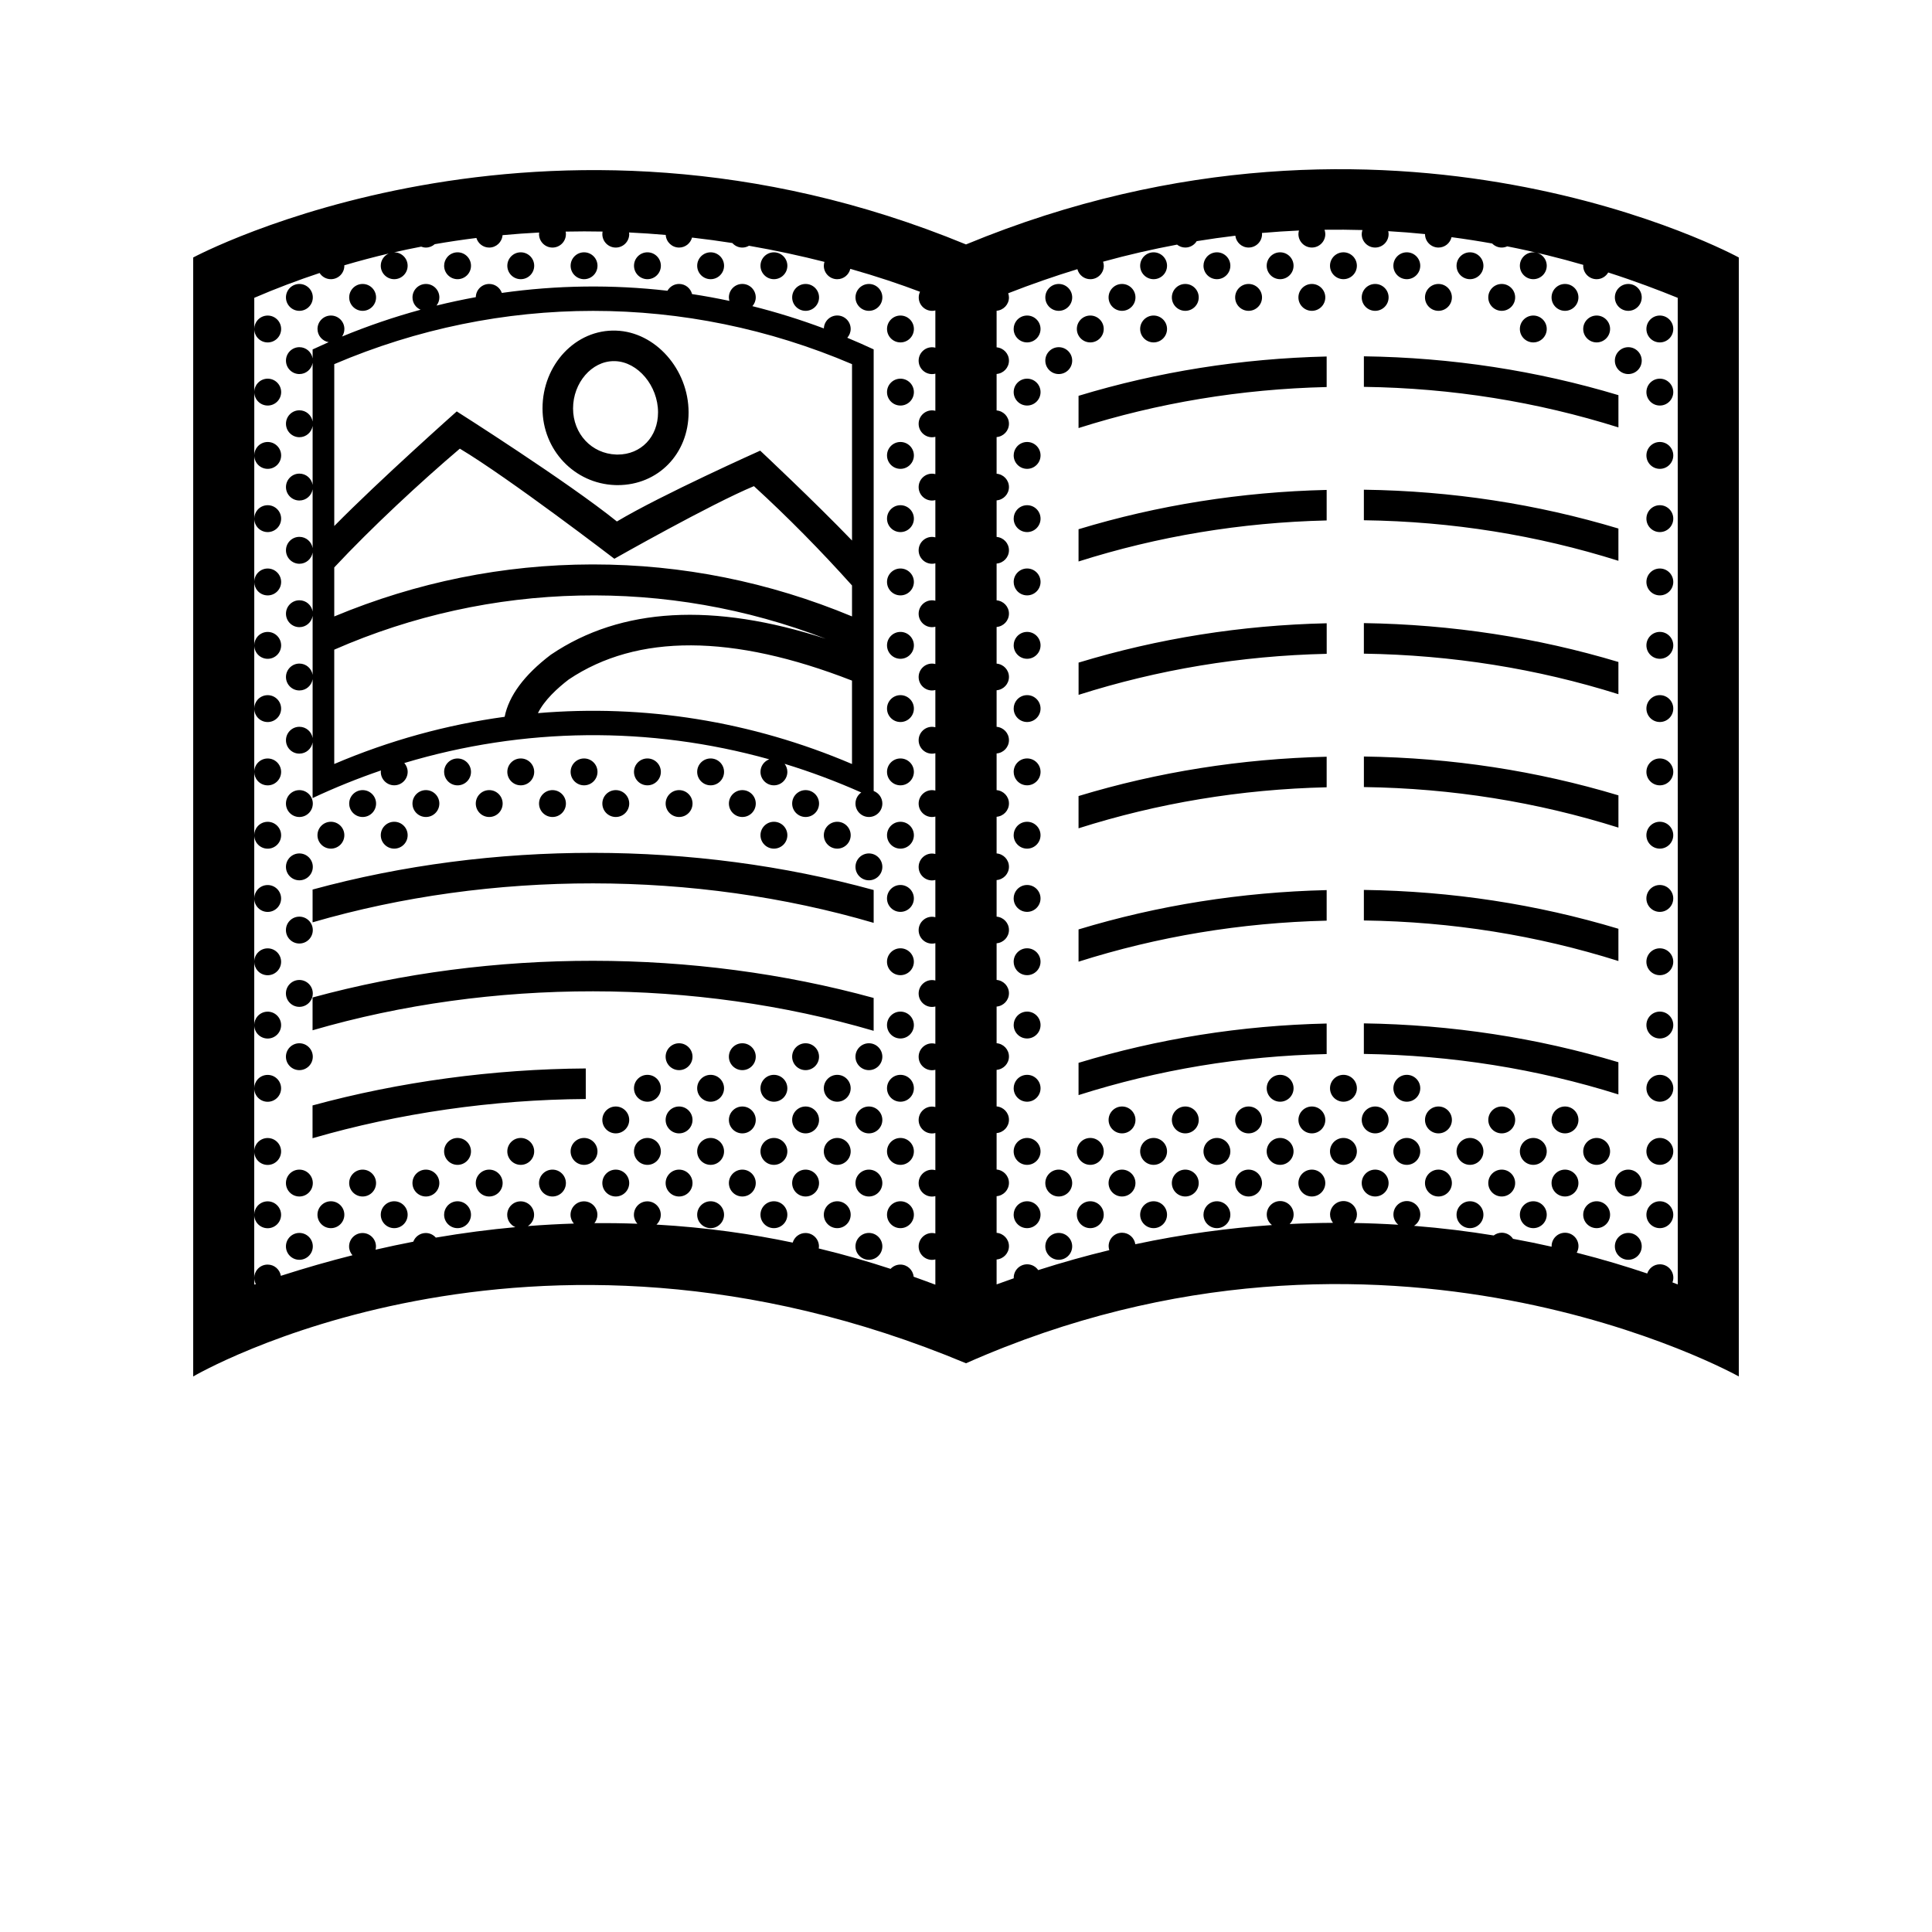 <svg width="50pt" height="50pt" version="1.1" viewBox="0 0 700 700" xmlns="http://www.w3.org/2000/svg"
              xmlns:xlink="http://www.w3.org/1999/xlink">
              <defs>
                <symbol id="t" overflow="visible">
                  <path
                    d="m18.766-1.125c-0.969 0.5-1.98 0.875-3.031 1.125-1.043 0.258-2.137 0.391-3.281 0.391-3.398 0-6.09-0.945-8.078-2.844-1.992-1.906-2.984-4.484-2.984-7.734 0-3.258 0.992-5.836 2.984-7.734 1.988-1.906 4.68-2.859 8.078-2.859 1.145 0 2.238 0.133 3.281 0.391 1.051 0.25 2.062 0.625 3.031 1.125v4.219c-0.98-0.656-1.945-1.141-2.891-1.453-0.949-0.312-1.949-0.469-3-0.469-1.875 0-3.352 0.605-4.422 1.812-1.074 1.199-1.609 2.856-1.609 4.969 0 2.106 0.535 3.762 1.609 4.969 1.07 1.199 2.547 1.797 4.422 1.797 1.051 0 2.051-0.148 3-0.453 0.945-0.312 1.91-0.801 2.891-1.469z" />
                </symbol>
                <symbol id="b" overflow="visible">
                  <path
                    d="m13.734-11.141c-0.438-0.195-0.871-0.344-1.297-0.438-0.418-0.102-0.84-0.156-1.266-0.156-1.262 0-2.231 0.406-2.906 1.219-0.68 0.805-1.016 1.953-1.016 3.453v7.062h-4.891v-15.312h4.891v2.516c0.625-1 1.344-1.727 2.156-2.188 0.82-0.469 1.801-0.703 2.938-0.703 0.164 0 0.344 0.012 0.531 0.031 0.195 0.012 0.477 0.039 0.844 0.078z" />
                </symbol>
                <symbol id="a" overflow="visible">
                  <path
                    d="m17.641-7.703v1.406h-11.453c0.125 1.148 0.539 2.008 1.25 2.578 0.707 0.574 1.703 0.859 2.984 0.859 1.031 0 2.082-0.148 3.156-0.453 1.082-0.312 2.191-0.773 3.328-1.391v3.766c-1.156 0.438-2.312 0.766-3.469 0.984-1.156 0.227-2.312 0.344-3.469 0.344-2.773 0-4.93-0.703-6.469-2.109-1.531-1.406-2.297-3.379-2.297-5.922 0-2.5 0.754-4.461 2.266-5.891 1.508-1.438 3.582-2.156 6.219-2.156 2.406 0 4.332 0.73 5.781 2.188 1.445 1.449 2.172 3.383 2.172 5.797zm-5.031-1.625c0-0.926-0.273-1.672-0.812-2.234-0.543-0.57-1.25-0.859-2.125-0.859-0.949 0-1.719 0.266-2.312 0.797s-0.965 1.297-1.109 2.297z" />
                </symbol>
                <symbol id="d" overflow="visible">
                  <path
                    d="m9.219-6.891c-1.023 0-1.793 0.172-2.312 0.516-0.512 0.344-0.766 0.855-0.766 1.531 0 0.625 0.207 1.117 0.625 1.469 0.414 0.344 0.988 0.516 1.719 0.516 0.926 0 1.703-0.328 2.328-0.984 0.633-0.664 0.953-1.492 0.953-2.484v-0.562zm7.469-1.844v8.734h-4.922v-2.266c-0.656 0.93-1.398 1.605-2.219 2.031-0.824 0.414-1.824 0.625-3 0.625-1.586 0-2.871-0.457-3.859-1.375-0.992-0.926-1.484-2.129-1.484-3.609 0-1.789 0.613-3.102 1.844-3.938 1.238-0.844 3.18-1.266 5.828-1.266h2.891v-0.391c0-0.77-0.309-1.332-0.922-1.688-0.617-0.363-1.57-0.547-2.859-0.547-1.055 0-2.031 0.105-2.938 0.312-0.898 0.211-1.73 0.523-2.5 0.938v-3.734c1.039-0.25 2.086-0.441 3.141-0.578 1.062-0.133 2.125-0.203 3.188-0.203 2.758 0 4.75 0.547 5.969 1.641 1.227 1.086 1.844 2.856 1.844 5.312z" />
                </symbol>
                <symbol id="c" overflow="visible">
                  <path
                    d="m7.703-19.656v4.344h5.047v3.5h-5.047v6.5c0 0.711 0.141 1.188 0.422 1.438s0.836 0.375 1.672 0.375h2.516v3.5h-4.188c-1.938 0-3.312-0.398-4.125-1.203-0.805-0.812-1.203-2.18-1.203-4.109v-6.5h-2.422v-3.5h2.422v-4.344z" />
                </symbol>
                <symbol id="i" overflow="visible">
                  <path
                    d="m12.766-13.078v-8.203h4.922v21.281h-4.922v-2.219c-0.668 0.906-1.406 1.57-2.219 1.984s-1.758 0.625-2.828 0.625c-1.887 0-3.434-0.75-4.641-2.25-1.211-1.5-1.812-3.426-1.812-5.781 0-2.363 0.602-4.297 1.812-5.797 1.207-1.5 2.754-2.25 4.641-2.25 1.062 0 2 0.215 2.812 0.641 0.82 0.43 1.566 1.086 2.234 1.969zm-3.219 9.922c1.039 0 1.836-0.379 2.391-1.141 0.551-0.77 0.828-1.883 0.828-3.344 0-1.457-0.277-2.566-0.828-3.328-0.555-0.77-1.352-1.156-2.391-1.156-1.043 0-1.84 0.387-2.391 1.156-0.555 0.762-0.828 1.871-0.828 3.328 0 1.461 0.273 2.574 0.828 3.344 0.551 0.762 1.348 1.141 2.391 1.141z" />
                </symbol>
                <symbol id="g" overflow="visible">
                  <path
                    d="m10.5-3.156c1.051 0 1.852-0.379 2.406-1.141 0.551-0.77 0.828-1.883 0.828-3.344 0-1.457-0.277-2.566-0.828-3.328-0.555-0.77-1.355-1.156-2.406-1.156-1.055 0-1.859 0.387-2.422 1.156-0.555 0.773-0.828 1.883-0.828 3.328 0 1.449 0.273 2.559 0.828 3.328 0.562 0.773 1.367 1.156 2.422 1.156zm-3.25-9.922c0.676-0.883 1.422-1.539 2.234-1.969 0.82-0.426 1.766-0.641 2.828-0.641 1.895 0 3.445 0.75 4.656 2.25 1.207 1.5 1.812 3.434 1.812 5.797 0 2.356-0.605 4.281-1.812 5.781-1.211 1.5-2.762 2.25-4.656 2.25-1.062 0-2.008-0.211-2.828-0.625-0.812-0.426-1.559-1.086-2.234-1.984v2.219h-4.891v-21.281h4.891z" />
                </symbol>
                <symbol id="h" overflow="visible">
                  <path
                    d="m0.344-15.312h4.891l4.125 10.391 3.5-10.391h4.891l-6.438 16.766c-0.648 1.695-1.402 2.883-2.266 3.562-0.867 0.688-2 1.031-3.406 1.031h-2.844v-3.219h1.531c0.832 0 1.438-0.137 1.812-0.406 0.383-0.262 0.68-0.73 0.891-1.406l0.141-0.422z" />
                </symbol>
                <symbol id="f" overflow="visible">
                  <path
                    d="m12.422-21.281v3.219h-2.703c-0.688 0-1.172 0.125-1.453 0.375-0.273 0.25-0.406 0.688-0.406 1.312v1.062h4.188v3.5h-4.188v11.812h-4.891v-11.812h-2.438v-3.5h2.438v-1.062c0-1.664 0.461-2.898 1.391-3.703 0.926-0.801 2.367-1.203 4.328-1.203z" />
                </symbol>
                <symbol id="s" overflow="visible">
                  <path d="m2.359-15.312h4.891v15.312h-4.891zm0-5.969h4.891v4h-4.891z" />
                </symbol>
                <symbol id="r" overflow="visible">
                  <path
                    d="m14.312-14.828v3.719c-1.043-0.438-2.055-0.766-3.031-0.984-0.98-0.219-1.902-0.328-2.766-0.328-0.93 0-1.621 0.117-2.078 0.344-0.449 0.23-0.672 0.59-0.672 1.078 0 0.387 0.172 0.684 0.516 0.891 0.344 0.211 0.957 0.367 1.844 0.469l0.859 0.125c2.508 0.324 4.195 0.852 5.062 1.578 0.863 0.73 1.297 1.871 1.297 3.422 0 1.637-0.605 2.867-1.812 3.688-1.199 0.812-2.992 1.219-5.375 1.219-1.023 0-2.074-0.078-3.156-0.234-1.074-0.156-2.18-0.395-3.312-0.719v-3.719c0.969 0.48 1.961 0.84 2.984 1.078 1.031 0.23 2.078 0.344 3.141 0.344 0.957 0 1.676-0.129 2.156-0.391 0.477-0.27 0.719-0.664 0.719-1.188 0-0.438-0.168-0.758-0.5-0.969-0.336-0.219-0.996-0.383-1.984-0.5l-0.859-0.109c-2.18-0.27-3.703-0.773-4.578-1.516-0.875-0.738-1.312-1.859-1.312-3.359 0-1.625 0.551-2.828 1.656-3.609 1.113-0.789 2.82-1.188 5.125-1.188 0.895 0 1.836 0.074 2.828 0.219 1 0.137 2.082 0.352 3.25 0.641z" />
                </symbol>
                <symbol id="e" overflow="visible">
                  <path
                    d="m9.641-12.188c-1.086 0-1.914 0.391-2.484 1.172-0.574 0.781-0.859 1.906-0.859 3.375s0.285 2.594 0.859 3.375c0.57 0.773 1.398 1.156 2.484 1.156 1.062 0 1.875-0.383 2.438-1.156 0.57-0.781 0.859-1.906 0.859-3.375s-0.289-2.594-0.859-3.375c-0.562-0.781-1.375-1.172-2.438-1.172zm0-3.5c2.633 0 4.691 0.715 6.172 2.141 1.477 1.418 2.219 3.387 2.219 5.906 0 2.512-0.742 4.481-2.219 5.906-1.48 1.418-3.539 2.125-6.172 2.125-2.648 0-4.715-0.707-6.203-2.125-1.492-1.426-2.234-3.394-2.234-5.906 0-2.519 0.742-4.488 2.234-5.906 1.488-1.426 3.555-2.141 6.203-2.141z" />
                </symbol>
                <symbol id="q" overflow="visible">
                  <path
                    d="m16.547-12.766c0.613-0.945 1.348-1.672 2.203-2.172 0.852-0.5 1.789-0.75 2.812-0.75 1.758 0 3.098 0.547 4.016 1.641 0.926 1.086 1.391 2.656 1.391 4.719v9.328h-4.922v-7.984-0.359c0.008-0.133 0.016-0.32 0.016-0.562 0-1.082-0.164-1.863-0.484-2.344-0.312-0.488-0.824-0.734-1.531-0.734-0.93 0-1.648 0.387-2.156 1.156-0.512 0.762-0.773 1.867-0.781 3.312v7.516h-4.922v-7.984c0-1.695-0.148-2.785-0.438-3.266-0.293-0.488-0.812-0.734-1.562-0.734-0.938 0-1.664 0.387-2.172 1.156-0.512 0.762-0.766 1.859-0.766 3.297v7.531h-4.922v-15.312h4.922v2.234c0.602-0.863 1.289-1.516 2.062-1.953 0.781-0.438 1.641-0.656 2.578-0.656 1.062 0 2 0.258 2.812 0.766 0.812 0.512 1.426 1.23 1.844 2.156z" />
                </symbol>
                <symbol id="p" overflow="visible">
                  <path
                    d="m17.75-9.328v9.328h-4.922v-7.109c0-1.344-0.031-2.266-0.094-2.766s-0.168-0.867-0.312-1.109c-0.188-0.312-0.449-0.555-0.781-0.734-0.324-0.176-0.695-0.266-1.109-0.266-1.023 0-1.824 0.398-2.406 1.188-0.586 0.781-0.875 1.871-0.875 3.266v7.531h-4.891v-21.281h4.891v8.203c0.738-0.883 1.52-1.539 2.344-1.969 0.832-0.426 1.75-0.641 2.75-0.641 1.77 0 3.113 0.547 4.031 1.641 0.914 1.086 1.375 2.656 1.375 4.719z" />
                </symbol>
                <symbol id="o" overflow="visible">
                  <path d="m2.578-20.406h5.875l7.422 14v-14h4.984v20.406h-5.875l-7.422-14v14h-4.984z" />
                </symbol>
                <symbol id="n" overflow="visible">
                  <path
                    d="m2.188-5.969v-9.344h4.922v1.531c0 0.836-0.008 1.875-0.016 3.125-0.012 1.25-0.016 2.086-0.016 2.5 0 1.242 0.031 2.133 0.094 2.672 0.07 0.543 0.18 0.934 0.328 1.172 0.207 0.324 0.473 0.574 0.797 0.75 0.32 0.168 0.691 0.25 1.109 0.25 1.02 0 1.82-0.391 2.406-1.172 0.582-0.781 0.875-1.867 0.875-3.266v-7.562h4.891v15.312h-4.891v-2.219c-0.742 0.898-1.523 1.559-2.344 1.984-0.824 0.414-1.734 0.625-2.734 0.625-1.762 0-3.106-0.539-4.031-1.625-0.93-1.082-1.391-2.66-1.391-4.734z" />
                </symbol>
                <symbol id="m" overflow="visible">
                  <path
                    d="m17.75-9.328v9.328h-4.922v-7.141c0-1.32-0.031-2.234-0.094-2.734s-0.168-0.867-0.312-1.109c-0.188-0.312-0.449-0.555-0.781-0.734-0.324-0.176-0.695-0.266-1.109-0.266-1.023 0-1.824 0.398-2.406 1.188-0.586 0.781-0.875 1.871-0.875 3.266v7.531h-4.891v-15.312h4.891v2.234c0.738-0.883 1.52-1.539 2.344-1.969 0.832-0.426 1.75-0.641 2.75-0.641 1.77 0 3.113 0.547 4.031 1.641 0.914 1.086 1.375 2.656 1.375 4.719z" />
                </symbol>
                <symbol id="l" overflow="visible">
                  <path
                    d="m2.578-20.406h8.734c2.594 0 4.582 0.578 5.969 1.734 1.395 1.148 2.094 2.789 2.094 4.922 0 2.137-0.699 3.781-2.094 4.938-1.387 1.156-3.375 1.734-5.969 1.734h-3.484v7.078h-5.25zm5.25 3.812v5.703h2.922c1.02 0 1.805-0.25 2.359-0.75 0.562-0.5 0.844-1.203 0.844-2.109 0-0.914-0.281-1.617-0.844-2.109-0.555-0.488-1.34-0.734-2.359-0.734z" />
                </symbol>
                <symbol id="k" overflow="visible">
                  <path
                    d="m2.359-15.312h4.891v15.031c0 2.051-0.496 3.617-1.484 4.703-0.98 1.082-2.406 1.625-4.281 1.625h-2.422v-3.219h0.859c0.926 0 1.562-0.211 1.906-0.625 0.352-0.418 0.531-1.246 0.531-2.484zm0-5.969h4.891v4h-4.891z" />
                </symbol>
                <symbol id="j" overflow="visible">
                  <path
                    d="m14.719-14.828v3.984c-0.656-0.457-1.324-0.797-2-1.016-0.668-0.219-1.359-0.328-2.078-0.328-1.367 0-2.434 0.402-3.203 1.203-0.762 0.793-1.141 1.906-1.141 3.344 0 1.43 0.379 2.543 1.141 3.344 0.77 0.793 1.836 1.188 3.203 1.188 0.758 0 1.484-0.109 2.172-0.328 0.688-0.227 1.32-0.566 1.906-1.016v4c-0.762 0.281-1.539 0.488-2.328 0.625-0.781 0.145-1.574 0.219-2.375 0.219-2.762 0-4.922-0.707-6.484-2.125-1.555-1.414-2.328-3.383-2.328-5.906 0-2.531 0.773-4.504 2.328-5.922 1.562-1.414 3.723-2.125 6.484-2.125 0.801 0 1.594 0.074 2.375 0.219 0.781 0.137 1.555 0.352 2.328 0.641z" />
                </symbol>
              </defs>
              <g>
                <path
                  d="m331.12 142.07c0 2.684-2.18 4.867-4.871 4.867-2.684 0-4.867-2.184-4.867-4.867 0-2.688 2.18-4.867 4.867-4.867 2.691 0 4.871 2.18 4.871 4.867zm-4.871 18.07c-2.684 0-4.867 2.18-4.867 4.867s2.18 4.867 4.867 4.867 4.871-2.18 4.871-4.867-2.18-4.867-4.871-4.867zm0 22.906c-2.684 0-4.867 2.184-4.867 4.867 0 2.688 2.18 4.871 4.867 4.871s4.871-2.184 4.871-4.871c0-2.691-2.18-4.867-4.871-4.867zm0 22.93c-2.684 0-4.867 2.191-4.867 4.871 0 2.684 2.18 4.871 4.867 4.871s4.871-2.191 4.871-4.871-2.18-4.871-4.871-4.871zm0 22.977c-2.684 0-4.867 2.184-4.867 4.871s2.18 4.867 4.867 4.867 4.871-2.18 4.871-4.867-2.18-4.871-4.871-4.871zm0 22.91c-2.684 0-4.867 2.18-4.867 4.867s2.18 4.871 4.867 4.871 4.871-2.184 4.871-4.871-2.18-4.867-4.871-4.867zm-160.47 32.684c2.688 0 4.871-2.191 4.871-4.871 0-2.695-2.184-4.867-4.871-4.867s-4.867 2.172-4.867 4.867c0 1.176 0.422 2.258 1.113 3.09 0.891 1.086 2.242 1.781 3.754 1.781zm27.77-4.879c0-2.695-2.184-4.867-4.871-4.867s-4.867 2.172-4.867 4.867c0 2.684 2.18 4.871 4.867 4.871 2.688 0.008 4.871-2.184 4.871-4.871zm22.934 0c0-2.695-2.18-4.867-4.867-4.867s-4.871 2.172-4.871 4.867c0 2.684 2.18 4.871 4.871 4.871 2.691 0 4.867-2.184 4.867-4.871zm22.957 0c0-2.695-2.18-4.867-4.867-4.867-2.695 0-4.867 2.172-4.867 4.867 0 2.684 2.172 4.871 4.867 4.871 2.691 0.008 4.867-2.184 4.867-4.871zm22.898 0c0-2.695-2.18-4.867-4.867-4.867s-4.871 2.172-4.871 4.867c0 2.684 2.184 4.871 4.871 4.871 2.691 0.008 4.867-2.184 4.867-4.871zm63.91-4.867c-2.684 0-4.867 2.172-4.867 4.867 0 2.684 2.18 4.871 4.867 4.871s4.871-2.191 4.871-4.871c0-2.695-2.18-4.867-4.871-4.867zm-217.78-162.18c2.688 0 4.871-2.18 4.871-4.867s-2.18-4.871-4.871-4.871-4.863 2.184-4.863 4.871 2.176 4.867 4.863 4.867zm22.922 0c2.688 0 4.867-2.18 4.867-4.867s-2.18-4.871-4.867-4.871-4.871 2.184-4.871 4.871 2.184 4.867 4.871 4.867zm57.289-11.469c2.688 0 4.871-2.18 4.871-4.867 0-2.684-2.184-4.867-4.871-4.867s-4.867 2.184-4.867 4.867c0 2.688 2.172 4.867 4.867 4.867zm22.938 0c2.688 0 4.867-2.18 4.867-4.867 0-2.684-2.18-4.867-4.867-4.867s-4.871 2.184-4.871 4.867c0 2.688 2.184 4.867 4.871 4.867zm-45.836 0c2.688 0 4.871-2.18 4.871-4.867s-2.184-4.867-4.871-4.867c-1.512 0-2.863 0.688-3.754 1.77-0.695 0.84-1.113 1.926-1.113 3.098 0 2.688 2.18 4.867 4.867 4.867zm91.695 0c2.688 0 4.867-2.18 4.867-4.867 0-2.684-2.18-4.867-4.867-4.867s-4.871 2.184-4.871 4.867c-0.004 2.688 2.18 4.867 4.871 4.867zm22.93 0c2.688 0 4.871-2.18 4.871-4.867 0-2.684-2.184-4.867-4.871-4.867s-4.867 2.184-4.867 4.867c0 2.688 2.18 4.867 4.867 4.867zm-45.828 0c2.688 0 4.867-2.18 4.867-4.867s-2.18-4.867-4.867-4.867c-2.695 0-4.867 2.18-4.867 4.867s2.172 4.867 4.867 4.867zm57.309 11.469c2.688 0 4.871-2.18 4.871-4.867s-2.184-4.871-4.871-4.871-4.871 2.184-4.871 4.871 2.184 4.867 4.871 4.867zm22.938-9.738c-2.684 0-4.867 2.184-4.867 4.871s2.184 4.867 4.867 4.867c2.688 0 4.871-2.18 4.871-4.867s-2.184-4.871-4.871-4.871zm11.426 11.441c-2.684 0-4.867 2.184-4.867 4.867 0 2.688 2.18 4.871 4.867 4.871s4.871-2.184 4.871-4.871c0-2.684-2.18-4.867-4.871-4.867zm45.891 22.875c-2.688 0-4.867 2.18-4.867 4.867 0 2.684 2.18 4.867 4.867 4.867s4.867-2.184 4.867-4.867c0-2.688-2.172-4.867-4.867-4.867zm0 22.938c-1.512 0-2.867 0.688-3.758 1.77-0.695 0.84-1.109 1.914-1.109 3.098 0 2.688 2.18 4.867 4.867 4.867s4.867-2.18 4.867-4.867-2.172-4.867-4.867-4.867zm229.25-13.203c2.688 0 4.867-2.184 4.867-4.867 0-2.688-2.18-4.867-4.867-4.867s-4.867 2.18-4.867 4.867c-0.004 2.688 2.172 4.867 4.867 4.867zm0 22.938c2.688 0 4.867-2.18 4.867-4.867s-2.18-4.867-4.867-4.867-4.867 2.18-4.867 4.867 2.172 4.867 4.867 4.867zm-229.25 13.172c-1.512 0-2.867 0.688-3.758 1.77-0.695 0.84-1.109 1.926-1.109 3.098 0 2.688 2.18 4.871 4.867 4.871s4.867-2.184 4.867-4.871c0-2.691-2.172-4.867-4.867-4.867zm229.25 9.738c2.688 0 4.867-2.184 4.867-4.871 0-2.684-2.18-4.867-4.867-4.867s-4.867 2.184-4.867 4.867c-0.004 2.688 2.172 4.871 4.867 4.871zm-229.25 13.191c-2.688 0-4.867 2.191-4.867 4.871 0 1.176 0.414 2.25 1.109 3.098 0.891 1.086 2.246 1.773 3.758 1.773 2.688 0 4.867-2.184 4.867-4.871 0-2.68-2.172-4.871-4.867-4.871zm229.25 9.746c2.688 0 4.867-2.191 4.867-4.871 0-2.684-2.18-4.871-4.867-4.871s-4.867 2.191-4.867 4.871c0 2.68 2.172 4.871 4.867 4.871zm-229.25 13.23c-1.512 0-2.867 0.695-3.758 1.773-0.695 0.836-1.109 1.914-1.109 3.098 0 2.688 2.18 4.867 4.867 4.867s4.867-2.18 4.867-4.867-2.172-4.871-4.867-4.871zm229.25 9.738c2.688 0 4.867-2.18 4.867-4.867s-2.18-4.871-4.867-4.871-4.867 2.184-4.867 4.871c0 2.691 2.172 4.867 4.867 4.867zm-229.25 13.172c-1.512 0-2.867 0.688-3.758 1.77-0.695 0.84-1.109 1.926-1.109 3.098 0 2.688 2.18 4.871 4.867 4.871s4.867-2.184 4.867-4.871-2.172-4.867-4.867-4.867zm229.25 9.738c2.688 0 4.867-2.184 4.867-4.871s-2.18-4.867-4.867-4.867-4.867 2.18-4.867 4.867 2.172 4.871 4.867 4.871zm-229.25 13.199c-2.688 0-4.867 2.172-4.867 4.867 0 1.176 0.414 2.258 1.109 3.09 0.891 1.086 2.246 1.781 3.758 1.781 2.688 0 4.867-2.191 4.867-4.871 0-2.695-2.172-4.867-4.867-4.867zm229.25 9.746c2.688 0 4.867-2.191 4.867-4.871 0-2.695-2.18-4.867-4.867-4.867s-4.867 2.172-4.867 4.867c-0.004 2.68 2.172 4.871 4.867 4.871zm-183.42-183.39c2.684 0 4.867-2.18 4.867-4.867 0-2.684-2.184-4.867-4.867-4.867-2.688 0-4.871 2.184-4.871 4.867 0 2.688 2.176 4.867 4.871 4.867zm-34.367 1.73c-2.684 0-4.867 2.184-4.867 4.871s2.184 4.867 4.867 4.867c2.688 0 4.871-2.18 4.871-4.867s-2.184-4.871-4.871-4.871zm22.922 9.738c2.688 0 4.871-2.18 4.871-4.867s-2.184-4.871-4.871-4.871-4.867 2.184-4.867 4.871 2.172 4.867 4.867 4.867zm57.285-11.469c2.688 0 4.867-2.18 4.867-4.867 0-2.684-2.18-4.867-4.867-4.867s-4.867 2.184-4.867 4.867c0.004 2.688 2.18 4.867 4.867 4.867zm22.941-9.738c-2.688 0-4.871 2.184-4.871 4.867 0 2.688 2.184 4.867 4.871 4.867s4.867-2.18 4.867-4.867c-0.004-2.684-2.18-4.867-4.867-4.867zm-45.84 9.738c2.688 0 4.867-2.18 4.867-4.867s-2.18-4.867-4.867-4.867c-1.52 0-2.863 0.688-3.758 1.77-0.695 0.84-1.109 1.926-1.109 3.098 0.004 2.688 2.18 4.867 4.867 4.867zm-11.461 11.469c2.688 0 4.867-2.18 4.867-4.867s-2.18-4.871-4.867-4.871-4.867 2.184-4.867 4.871 2.172 4.867 4.867 4.867zm22.934 0c2.688 0 4.867-2.18 4.867-4.867s-2.18-4.871-4.867-4.871-4.867 2.184-4.867 4.871 2.176 4.867 4.867 4.867zm22.926 0c2.684 0 4.867-2.18 4.867-4.867s-2.184-4.871-4.867-4.871c-2.688 0-4.871 2.184-4.871 4.871-0.004 2.688 2.176 4.867 4.871 4.867zm57.293-11.469c2.688 0 4.867-2.18 4.867-4.867 0-2.684-2.18-4.867-4.867-4.867s-4.871 2.184-4.871 4.867c0 2.688 2.184 4.867 4.871 4.867zm22.938 0c2.684 0 4.871-2.18 4.871-4.867 0-2.684-2.191-4.867-4.871-4.867-2.684 0-4.867 2.184-4.867 4.867 0 2.688 2.184 4.867 4.867 4.867zm-45.832 0c2.688 0 4.871-2.18 4.871-4.867s-2.184-4.867-4.871-4.867-4.867 2.18-4.867 4.867 2.176 4.867 4.867 4.867zm-11.461 11.469c2.684 0 4.867-2.18 4.867-4.867s-2.184-4.871-4.867-4.871c-2.695 0-4.871 2.184-4.871 4.871-0.004 2.688 2.172 4.867 4.871 4.867zm22.93 0c2.688 0 4.867-2.18 4.867-4.867s-2.18-4.871-4.867-4.871-4.879 2.184-4.879 4.871c0.004 2.688 2.191 4.867 4.879 4.867zm22.918 0c2.695 0 4.871-2.18 4.871-4.867s-2.18-4.871-4.871-4.871c-2.684 0-4.867 2.184-4.867 4.871s2.184 4.867 4.867 4.867zm22.926 0c2.688 0 4.867-2.18 4.867-4.867s-2.18-4.871-4.867-4.871-4.867 2.184-4.867 4.871 2.172 4.867 4.867 4.867zm22.938 0c2.688 0 4.867-2.18 4.867-4.867s-2.18-4.871-4.867-4.871-4.867 2.184-4.867 4.871 2.172 4.867 4.867 4.867zm-194.93 11.441c2.684 0 4.871-2.184 4.871-4.871 0-2.684-2.191-4.867-4.871-4.867-2.688 0-4.871 2.184-4.871 4.867 0 2.691 2.184 4.871 4.871 4.871zm22.938 0c2.684 0 4.867-2.184 4.867-4.871 0-2.684-2.184-4.867-4.867-4.867-2.688 0-4.871 2.184-4.871 4.867 0 2.691 2.176 4.871 4.871 4.871zm-45.836-9.738c-1.512 0-2.867 0.688-3.758 1.77-0.695 0.836-1.109 1.922-1.109 3.098 0 2.688 2.18 4.871 4.867 4.871s4.867-2.184 4.867-4.871c0-2.684-2.172-4.867-4.867-4.867zm11.469 11.469c-2.684 0-4.867 2.184-4.867 4.867 0 2.688 2.184 4.867 4.867 4.867 2.688 0 4.871-2.18 4.871-4.867 0-2.684-2.184-4.867-4.871-4.867zm171.94-1.73c2.684 0 4.871-2.184 4.871-4.871 0-2.684-2.191-4.867-4.871-4.867-2.684 0-4.867 2.184-4.867 4.867 0 2.691 2.184 4.871 4.867 4.871zm45.848 0c2.688 0 4.867-2.184 4.867-4.871 0-2.684-2.18-4.867-4.867-4.867s-4.867 2.184-4.867 4.867c-0.004 2.691 2.172 4.871 4.867 4.871zm-22.898-9.738c-2.684 0-4.867 2.184-4.867 4.867 0 2.688 2.184 4.871 4.867 4.871 2.684 0 4.871-2.184 4.871-4.871 0-2.684-2.191-4.867-4.871-4.867zm11.469 21.203c2.688 0 4.867-2.18 4.867-4.867 0-2.684-2.18-4.867-4.867-4.867s-4.867 2.184-4.867 4.867c-0.004 2.691 2.172 4.867 4.867 4.867zm-465.2 167.08c0-2.688-2.18-4.867-4.871-4.867-2.688 0-4.867 2.18-4.867 4.867s2.18 4.867 4.867 4.867c2.695 0 4.871-2.172 4.871-4.867zm22.938 0c0-2.688-2.18-4.867-4.867-4.867s-4.871 2.18-4.871 4.867 2.18 4.867 4.871 4.867c2.695 0 4.867-2.172 4.867-4.867zm-39.234-6.594c2.688 0 4.871-2.184 4.871-4.871 0-2.684-2.184-4.867-4.871-4.867s-4.863 2.184-4.863 4.863c0 2.695 2.176 4.875 4.863 4.875zm0 22.938c2.688 0 4.871-2.184 4.871-4.867 0-2.688-2.18-4.871-4.871-4.871s-4.863 2.176-4.863 4.871c0 2.684 2.176 4.867 4.863 4.867zm27.793-27.812c0-2.684-2.18-4.867-4.867-4.867s-4.871 2.184-4.871 4.867c0 2.688 2.18 4.871 4.871 4.871 2.684 0.004 4.867-2.176 4.867-4.871zm22.922 0c0-2.684-2.18-4.867-4.867-4.867s-4.871 2.184-4.871 4.867c0 2.688 2.18 4.871 4.871 4.871 2.688 0.004 4.867-2.176 4.867-4.871zm22.938 0c0-2.684-2.18-4.867-4.871-4.867-2.695 0-4.867 2.184-4.867 4.867 0 2.688 2.18 4.871 4.867 4.871 2.688 0.004 4.871-2.176 4.871-4.871zm22.922 0c0-2.684-2.18-4.867-4.867-4.867s-4.871 2.184-4.871 4.867c0 2.688 2.18 4.871 4.871 4.871 2.688 0.004 4.867-2.176 4.867-4.871zm80.234 11.469c0-2.688-2.184-4.867-4.871-4.867s-4.867 2.18-4.867 4.867 2.18 4.867 4.867 4.867 4.871-2.172 4.871-4.867zm-57.297-11.469c0-2.684-2.184-4.867-4.871-4.867-2.695 0-4.867 2.184-4.867 4.867 0 2.688 2.172 4.871 4.867 4.871 2.688 0.004 4.871-2.176 4.871-4.871zm22.938 0c0-2.684-2.184-4.867-4.871-4.867s-4.871 2.184-4.871 4.867c0 2.688 2.184 4.871 4.871 4.871 2.688 0.004 4.871-2.176 4.871-4.871zm22.914 0c0-2.684-2.172-4.867-4.867-4.867-2.688 0-4.867 2.184-4.867 4.867 0 2.688 2.18 4.871 4.867 4.871 2.695 0.004 4.867-2.176 4.867-4.871zm52.418 6.606c-2.684 0-4.867 2.18-4.867 4.867s2.18 4.867 4.867 4.867 4.871-2.18 4.871-4.867c0-2.691-2.18-4.867-4.871-4.867zm-18.027 4.863c0-2.688-2.18-4.867-4.867-4.867s-4.867 2.18-4.867 4.867 2.18 4.867 4.867 4.867 4.867-2.172 4.867-4.867zm-11.465-11.469c0-2.684-2.184-4.867-4.871-4.867s-4.871 2.184-4.871 4.867c0 2.688 2.184 4.871 4.871 4.871 2.688 0.004 4.871-2.176 4.871-4.871zm22.934 0c0 2.688-2.18 4.871-4.871 4.871-2.684 0-4.867-2.184-4.867-4.871 0-1.664 0.836-3.129 2.106-4.008-9.109-4.047-18.387-7.516-27.777-10.383 0.609 0.816 0.992 1.812 0.992 2.918 0 2.684-2.184 4.871-4.871 4.871s-4.867-2.191-4.867-4.871c0-2.094 1.32-3.859 3.176-4.555-43.391-12.102-89.008-11.641-132.23 1.348 0.75 0.855 1.223 1.973 1.223 3.199 0 2.684-2.18 4.871-4.867 4.871s-4.871-2.191-4.871-4.871c0-0.168 0.035-0.336 0.051-0.504-8.367 2.863-16.633 6.184-24.758 10v-20.172c-0.387 2.309-2.375 4.07-4.789 4.07-2.684 0.016-4.859-2.16-4.859-4.852 0-2.688 2.18-4.871 4.867-4.871 2.414 0 4.406 1.758 4.789 4.066v-21.297c-0.387 2.301-2.375 4.066-4.789 4.066-2.688 0-4.867-2.184-4.867-4.871 0-2.684 2.18-4.867 4.867-4.867 2.414 0 4.406 1.758 4.789 4.07v-21.332c-0.387 2.301-2.375 4.066-4.789 4.066-2.688 0-4.867-2.184-4.867-4.871 0-2.684 2.18-4.867 4.867-4.867 2.414 0 4.406 1.758 4.789 4.066v-21.363c-0.387 2.309-2.375 4.07-4.789 4.07-2.691-0.016-4.867-2.195-4.867-4.883s2.18-4.867 4.867-4.867c2.414 0 4.406 1.758 4.789 4.059v-21.297c-0.387 2.301-2.375 4.066-4.789 4.066-2.688 0-4.867-2.184-4.867-4.867 0-2.684 2.18-4.871 4.867-4.871 2.414 0 4.406 1.758 4.789 4.07v-21.332c-0.387 2.301-2.375 4.07-4.789 4.07-2.691-0.008-4.867-2.195-4.867-4.883 0-2.684 2.18-4.867 4.867-4.867 2.414 0 4.406 1.758 4.789 4.07v-21.262c-0.387 2.301-2.375 4.059-4.789 4.059-2.691-0.004-4.867-2.18-4.867-4.871 0-2.684 2.18-4.867 4.867-4.867 2.414 0 4.406 1.758 4.789 4.07v-3.254c1.926-0.902 3.863-1.773 5.809-2.633-2.289-0.391-4.039-2.379-4.039-4.781 0-2.684 2.18-4.867 4.867-4.867s4.871 2.184 4.871 4.867c0 1.02-0.312 1.961-0.84 2.738 9.34-3.852 18.844-7.09 28.453-9.711-1.727-0.75-2.934-2.457-2.934-4.465 0-2.688 2.18-4.871 4.871-4.871 2.688 0 4.867 2.184 4.867 4.871 0 1.113-0.391 2.133-1.031 2.957 4.727-1.164 9.469-2.172 14.234-3.047 0.043-2.648 2.199-4.781 4.859-4.781 2.117 0 3.902 1.359 4.57 3.246 19.914-2.816 40.059-3.074 60.008-0.785 0.84-1.469 2.402-2.465 4.211-2.465 2.273 0 4.168 1.562 4.703 3.668 4.531 0.688 9.043 1.52 13.535 2.469-0.113-0.402-0.191-0.828-0.191-1.27 0-2.688 2.18-4.871 4.867-4.871 2.695 0 4.867 2.184 4.867 4.871 0 1.227-0.465 2.328-1.215 3.18 8.727 2.191 17.367 4.879 25.891 8.07 0.102-2.606 2.223-4.688 4.848-4.688 2.688 0 4.867 2.184 4.867 4.867 0 1.23-0.469 2.348-1.227 3.203 3.203 1.34 6.394 2.727 9.559 4.211v160c1.844 0.711 3.148 2.473 3.148 4.547zm-120.2-53.859 0.258-0.18c25.258-17.02 58.66-18.895 99.445-5.656-57.422-22.211-121.45-20.875-178.09 3.941v41.422c19.996-8.535 40.746-14.223 61.738-17.098 1.52-7.617 7.098-15.156 16.645-22.43zm109.21 9.32c-43.309-16.891-77.836-17.039-102.64-0.41-4.109 3.148-8.844 7.488-11.156 12.191 38.41-3.258 77.34 2.879 113.79 18.434v-30.215zm0-34.477c-11.418-12.738-23.359-24.84-35.543-35.984-15.703 6.531-50.566 26.312-50.566 26.312s-38.199-29.27-55.984-39.898c-14.164 12.027-32.059 28.645-45.5 43.031v17.762c29.863-12.438 61.23-18.781 93.352-18.844h0.453c32.266 0 63.773 6.344 93.789 18.832v-11.211zm0-80.191c-60.266-25.727-127.32-25.727-187.59 0v58.648c16.43-16.688 44.375-41.52 44.375-41.52s40.098 25.426 58.031 39.879c16.152-9.672 51.918-25.66 51.918-25.66s19.617 18.375 33.27 32.562v-63.91zm6.121 177.28c-2.684 0-4.867 2.184-4.867 4.871 0 2.684 2.184 4.867 4.867 4.867 2.688 0 4.871-2.184 4.871-4.867-0.004-2.695-2.184-4.871-4.871-4.871zm-206.36 32.641c2.688 0 4.871-2.18 4.871-4.867s-2.18-4.867-4.871-4.867c-2.691 0.004-4.863 2.176-4.863 4.867 0 2.695 2.176 4.867 4.863 4.867zm217.78-21.207c-2.684 0-4.867 2.191-4.867 4.871 0 2.688 2.18 4.871 4.867 4.871s4.871-2.184 4.871-4.871-2.18-4.871-4.871-4.871zm0 22.938c-2.684 0-4.867 2.184-4.867 4.871s2.18 4.867 4.867 4.867 4.871-2.18 4.871-4.867-2.18-4.871-4.871-4.871zm-206.35 91.656c-2.688 0-4.867 2.191-4.867 4.871 0 2.688 2.18 4.871 4.867 4.871s4.871-2.184 4.871-4.871c-0.004-2.688-2.18-4.871-4.871-4.871zm22.938 0c-2.688 0-4.871 2.191-4.871 4.871 0 2.688 2.18 4.871 4.871 4.871 2.695 0 4.867-2.184 4.867-4.871s-2.176-4.871-4.867-4.871zm-34.367-11.465c-2.688 0-4.863 2.18-4.863 4.867s2.18 4.867 4.867 4.867 4.871-2.18 4.871-4.867-2.184-4.867-4.875-4.867zm0 22.938c-2.688 0-4.863 2.176-4.863 4.867 0 2.695 2.18 4.867 4.867 4.867s4.871-2.18 4.871-4.867-2.18-4.867-4.875-4.867zm22.922-22.938c-2.688 0-4.871 2.18-4.871 4.867s2.18 4.867 4.871 4.867c2.688 0 4.867-2.18 4.867-4.867s-2.18-4.867-4.867-4.867zm34.391-11.473c-2.688 0-4.867 2.184-4.867 4.867 0 2.688 2.18 4.879 4.867 4.879s4.871-2.191 4.871-4.879c0-2.684-2.184-4.867-4.871-4.867zm22.898 0c-2.688 0-4.867 2.184-4.867 4.867 0 2.688 2.18 4.879 4.867 4.879s4.871-2.191 4.871-4.879c0-2.684-2.184-4.867-4.871-4.867zm22.938 0c-2.688 0-4.871 2.184-4.871 4.867 0 2.688 2.18 4.879 4.871 4.879 2.688 0 4.867-2.191 4.867-4.879 0-2.684-2.18-4.867-4.867-4.867zm-45.836 22.938c-1.512 0-2.863 0.695-3.754 1.77-0.695 0.84-1.113 1.926-1.113 3.102 0 2.688 2.18 4.871 4.867 4.871s4.871-2.184 4.871-4.871-2.184-4.871-4.871-4.871zm-11.465-11.465c-2.688 0-4.871 2.18-4.871 4.867s2.18 4.867 4.871 4.867c2.688 0 4.867-2.18 4.867-4.867s-2.18-4.867-4.867-4.867zm22.934 0c-2.688 0-4.867 2.18-4.867 4.867s2.18 4.867 4.867 4.867 4.871-2.18 4.871-4.867-2.18-4.867-4.871-4.867zm22.926 0c-2.688 0-4.871 2.18-4.871 4.867s2.18 4.867 4.871 4.867c2.688 0 4.867-2.18 4.867-4.867s-2.18-4.867-4.867-4.867zm34.402-11.473c-2.695 0-4.867 2.184-4.867 4.867 0 2.688 2.172 4.879 4.867 4.879 2.688 0 4.867-2.191 4.867-4.879-0.004-2.684-2.18-4.867-4.867-4.867zm22.898 0c-2.688 0-4.871 2.184-4.871 4.867 0 2.688 2.184 4.879 4.871 4.879s4.867-2.191 4.867-4.879c-0.004-2.684-2.18-4.867-4.867-4.867zm22.93 0c-2.688 0-4.867 2.184-4.867 4.867 0 2.688 2.18 4.879 4.867 4.879s4.871-2.191 4.871-4.879c0-2.684-2.184-4.867-4.871-4.867zm-22.93 22.938c-2.688 0-4.871 2.191-4.871 4.871 0 2.688 2.184 4.871 4.871 4.871s4.867-2.184 4.867-4.871c-0.004-2.688-2.18-4.871-4.867-4.871zm22.93 0c-2.688 0-4.867 2.191-4.867 4.871 0 2.688 2.18 4.871 4.867 4.871s4.871-2.184 4.871-4.871-2.184-4.871-4.871-4.871zm-57.297-11.465c-2.695 0-4.867 2.18-4.867 4.867s2.172 4.867 4.867 4.867c2.688 0 4.871-2.18 4.871-4.867s-2.184-4.867-4.871-4.867zm22.938 0c-2.688 0-4.871 2.18-4.871 4.867s2.184 4.867 4.871 4.867 4.871-2.18 4.871-4.867-2.18-4.867-4.871-4.867zm22.918 0c-2.688 0-4.867 2.18-4.867 4.867s2.18 4.867 4.867 4.867c2.695 0 4.867-2.18 4.867-4.867s-2.172-4.867-4.867-4.867zm34.391-11.473c-2.688 0-4.867 2.184-4.867 4.867 0 2.688 2.18 4.879 4.867 4.879s4.867-2.191 4.867-4.879c0-2.684-2.18-4.867-4.867-4.867zm22.895 0c-2.684 0-4.867 2.184-4.867 4.867 0 2.688 2.18 4.879 4.867 4.879s4.871-2.191 4.871-4.879c0-2.684-2.18-4.867-4.871-4.867zm0 22.938c-2.684 0-4.867 2.191-4.867 4.871 0 2.688 2.18 4.871 4.867 4.871s4.871-2.184 4.871-4.871-2.18-4.871-4.871-4.871zm-22.895 0c-2.688 0-4.867 2.191-4.867 4.871 0 2.688 2.18 4.871 4.867 4.871s4.867-2.184 4.867-4.871-2.18-4.871-4.867-4.871zm-11.469-11.465c-2.688 0-4.871 2.18-4.871 4.867s2.184 4.867 4.871 4.867 4.871-2.18 4.871-4.867-2.184-4.867-4.871-4.867zm22.938 0c-2.684 0-4.867 2.18-4.867 4.867s2.184 4.867 4.867 4.867c2.688 0 4.871-2.18 4.871-4.867s-2.184-4.867-4.871-4.867zm0 22.938c-2.684 0-4.867 2.18-4.867 4.867s2.184 4.867 4.867 4.867c2.688 0 4.871-2.18 4.871-4.867s-2.184-4.867-4.871-4.867zm-206.36-81.914c2.688 0 4.871-2.184 4.871-4.871 0-2.684-2.184-4.867-4.871-4.867s-4.867 2.184-4.867 4.867c0.004 2.684 2.18 4.871 4.867 4.871zm0 22.93c2.688 0 4.871-2.18 4.871-4.867s-2.18-4.871-4.871-4.871-4.863 2.184-4.863 4.871 2.176 4.867 4.863 4.867zm137.58-9.738c-2.688 0-4.871 2.184-4.871 4.871s2.184 4.867 4.871 4.867 4.871-2.18 4.871-4.867-2.18-4.871-4.871-4.871zm22.918 0c-2.688 0-4.867 2.184-4.867 4.871s2.18 4.867 4.867 4.867c2.695 0 4.867-2.18 4.867-4.867s-2.172-4.871-4.867-4.871zm57.285-11.469c-2.684 0-4.867 2.184-4.867 4.871s2.18 4.867 4.867 4.867 4.871-2.18 4.871-4.867-2.18-4.871-4.871-4.871zm-34.363 11.469c-2.688 0-4.871 2.184-4.871 4.871s2.184 4.867 4.871 4.867 4.871-2.18 4.871-4.867-2.184-4.871-4.871-4.871zm22.938 0c-2.684 0-4.867 2.184-4.867 4.871s2.184 4.867 4.867 4.867c2.688 0 4.871-2.18 4.871-4.867s-2.184-4.871-4.871-4.871zm-57.348 11.441c-2.688 0-4.871 2.18-4.871 4.867s2.184 4.871 4.871 4.871 4.867-2.184 4.867-4.871c-0.004-2.688-2.18-4.867-4.867-4.867zm22.93 0c-2.688 0-4.867 2.18-4.867 4.867s2.18 4.871 4.867 4.871 4.871-2.184 4.871-4.871-2.184-4.867-4.871-4.867zm-45.828 0c-2.695 0-4.867 2.18-4.867 4.867s2.172 4.871 4.867 4.871c2.688 0 4.867-2.184 4.867-4.871-0.004-2.688-2.18-4.867-4.867-4.867zm-11.469 11.469c-2.695 0-4.867 2.184-4.867 4.871s2.172 4.867 4.867 4.867c2.688 0 4.871-2.18 4.871-4.867s-2.184-4.871-4.871-4.871zm22.938 0c-2.688 0-4.871 2.184-4.871 4.871s2.184 4.867 4.871 4.867 4.871-2.18 4.871-4.867-2.18-4.871-4.871-4.871zm22.918 0c-2.688 0-4.867 2.184-4.867 4.871s2.18 4.867 4.867 4.867c2.695 0 4.867-2.18 4.867-4.867s-2.172-4.871-4.867-4.871zm57.285-11.469c-2.684 0-4.867 2.18-4.867 4.867s2.18 4.871 4.867 4.871 4.871-2.184 4.871-4.871-2.18-4.867-4.871-4.867zm-22.895 0c-2.688 0-4.867 2.18-4.867 4.867s2.18 4.871 4.867 4.871 4.867-2.184 4.867-4.871-2.18-4.867-4.867-4.867zm-11.469 11.469c-2.688 0-4.871 2.184-4.871 4.871s2.184 4.867 4.871 4.867 4.871-2.18 4.871-4.867-2.184-4.871-4.871-4.871zm22.938 0c-2.684 0-4.867 2.184-4.867 4.871s2.184 4.867 4.867 4.867c2.688 0 4.871-2.18 4.871-4.867s-2.184-4.871-4.871-4.871zm57.316-103.16c-1.512 0-2.867 0.688-3.758 1.77-0.695 0.84-1.109 1.922-1.109 3.098 0 2.688 2.18 4.867 4.867 4.867s4.867-2.18 4.867-4.867c0-2.691-2.172-4.867-4.867-4.867zm229.25 9.73c2.688 0 4.867-2.18 4.867-4.867s-2.18-4.867-4.867-4.867-4.867 2.18-4.867 4.867c0 2.691 2.172 4.867 4.867 4.867zm-229.25 13.172c-1.512 0-2.867 0.695-3.758 1.773-0.695 0.84-1.109 1.922-1.109 3.098 0 2.688 2.18 4.871 4.867 4.871s4.867-2.184 4.867-4.871-2.172-4.871-4.867-4.871zm229.25 9.746c2.688 0 4.867-2.184 4.867-4.871 0-2.684-2.18-4.871-4.867-4.871s-4.867 2.191-4.867 4.871c-0.004 2.684 2.172 4.871 4.867 4.871zm-229.25 13.191c-2.688 0-4.867 2.184-4.867 4.871 0 1.172 0.414 2.25 1.109 3.098 0.891 1.082 2.246 1.77 3.758 1.77 2.688 0 4.867-2.18 4.867-4.867s-2.172-4.871-4.867-4.871zm229.25 9.746c2.688 0 4.867-2.18 4.867-4.867s-2.18-4.871-4.867-4.871-4.867 2.184-4.867 4.871 2.172 4.867 4.867 4.867zm-229.25 58.973c-2.688 0-4.867 2.184-4.867 4.867 0 2.688 2.18 4.879 4.867 4.879s4.867-2.191 4.867-4.879c0-2.684-2.172-4.867-4.867-4.867zm22.898 0c-2.688 0-4.871 2.184-4.871 4.867 0 2.688 2.184 4.879 4.871 4.879 2.684 0 4.871-2.191 4.871-4.879 0-2.684-2.188-4.867-4.871-4.867zm22.938 0c-2.688 0-4.871 2.184-4.871 4.867 0 2.688 2.184 4.879 4.871 4.879 2.684 0 4.867-2.191 4.867-4.879 0-2.684-2.184-4.867-4.867-4.867zm-22.938 22.938c-2.688 0-4.871 2.191-4.871 4.871 0 2.688 2.184 4.871 4.871 4.871 2.684 0 4.871-2.184 4.871-4.871s-2.188-4.871-4.871-4.871zm22.938 0c-2.688 0-4.871 2.191-4.871 4.871 0 2.688 2.184 4.871 4.871 4.871 2.684 0 4.867-2.184 4.867-4.871s-2.184-4.871-4.867-4.871zm-45.836 0c-1.512 0-2.867 0.695-3.758 1.77-0.695 0.84-1.109 1.926-1.109 3.102 0 2.688 2.18 4.871 4.867 4.871s4.867-2.184 4.867-4.871-2.172-4.871-4.867-4.871zm11.469-11.465c-2.684 0-4.867 2.18-4.867 4.867s2.184 4.867 4.867 4.867c2.688 0 4.871-2.18 4.871-4.867s-2.184-4.867-4.871-4.867zm0 22.938c-2.684 0-4.867 2.18-4.867 4.867s2.184 4.867 4.867 4.867c2.688 0 4.871-2.18 4.871-4.867s-2.184-4.867-4.871-4.867zm22.922-22.938c-2.688 0-4.867 2.18-4.867 4.867s2.18 4.867 4.867 4.867 4.871-2.18 4.871-4.867-2.184-4.867-4.871-4.867zm34.387-11.473c-2.688 0-4.867 2.184-4.867 4.867 0 2.688 2.18 4.879 4.867 4.879s4.867-2.191 4.867-4.879c0-2.684-2.172-4.867-4.867-4.867zm22.898 0c-2.688 0-4.867 2.184-4.867 4.867 0 2.688 2.18 4.879 4.867 4.879s4.867-2.191 4.867-4.879c0-2.684-2.172-4.867-4.867-4.867zm22.941 0c-2.688 0-4.871 2.184-4.871 4.867 0 2.688 2.184 4.879 4.871 4.879s4.867-2.191 4.867-4.879c-0.004-2.684-2.18-4.867-4.867-4.867zm-45.84 22.938c-1.52 0-2.863 0.695-3.758 1.77-0.695 0.84-1.109 1.926-1.109 3.102 0 2.688 2.18 4.871 4.867 4.871s4.867-2.184 4.867-4.871-2.172-4.871-4.867-4.871zm-11.461-11.465c-2.688 0-4.867 2.18-4.867 4.867s2.18 4.867 4.867 4.867 4.867-2.18 4.867-4.867-2.18-4.867-4.867-4.867zm22.934 0c-2.688 0-4.867 2.18-4.867 4.867s2.18 4.867 4.867 4.867 4.867-2.18 4.867-4.867c-0.004-2.688-2.176-4.867-4.867-4.867zm22.926 0c-2.688 0-4.871 2.18-4.871 4.867s2.184 4.867 4.871 4.867c2.684 0 4.867-2.18 4.867-4.867-0.004-2.688-2.188-4.867-4.867-4.867zm34.398-11.473c-2.688 0-4.867 2.184-4.867 4.867 0 2.688 2.18 4.879 4.867 4.879s4.871-2.191 4.871-4.879c0.004-2.684-2.184-4.867-4.871-4.867zm22.895 0c-2.688 0-4.871 2.184-4.871 4.867 0 2.688 2.184 4.879 4.871 4.879s4.867-2.191 4.867-4.879c0.004-2.684-2.176-4.867-4.867-4.867zm22.938 0c-2.684 0-4.867 2.184-4.867 4.867 0 2.688 2.184 4.879 4.867 4.879 2.684 0 4.871-2.191 4.871-4.879 0-2.684-2.184-4.867-4.871-4.867zm-22.938 22.938c-2.688 0-4.871 2.191-4.871 4.871 0 2.688 2.184 4.871 4.871 4.871s4.867-2.184 4.867-4.871c0.004-2.688-2.176-4.871-4.867-4.871zm22.938 0c-2.684 0-4.867 2.191-4.867 4.871 0 2.688 2.184 4.871 4.867 4.871 2.684 0 4.871-2.184 4.871-4.871s-2.184-4.871-4.871-4.871zm-57.293-11.465c-2.695 0-4.871 2.18-4.871 4.867s2.18 4.867 4.871 4.867c2.684 0 4.867-2.18 4.867-4.867-0.004-2.688-2.188-4.867-4.867-4.867zm22.93 0c-2.688 0-4.879 2.18-4.879 4.867s2.191 4.867 4.879 4.867 4.867-2.18 4.867-4.867-2.172-4.867-4.867-4.867zm22.918 0c-2.684 0-4.867 2.18-4.867 4.867s2.184 4.867 4.867 4.867c2.695 0 4.871-2.18 4.871-4.867s-2.172-4.867-4.871-4.867zm34.395-11.473c-2.684 0-4.867 2.184-4.867 4.867 0 2.688 2.184 4.879 4.867 4.879 2.684 0 4.871-2.191 4.871-4.879 0-2.684-2.191-4.867-4.871-4.867zm22.898 9.742c2.688 0 4.867-2.191 4.867-4.879 0-2.684-2.18-4.867-4.867-4.867s-4.867 2.184-4.867 4.867c-0.004 2.695 2.172 4.879 4.867 4.879zm0 22.938c2.688 0 4.867-2.184 4.867-4.871 0-2.684-2.18-4.871-4.867-4.871s-4.867 2.191-4.867 4.871c-0.004 2.688 2.172 4.871 4.867 4.871zm-22.898-9.742c-2.684 0-4.867 2.191-4.867 4.871 0 2.688 2.184 4.871 4.867 4.871 2.684 0 4.871-2.184 4.871-4.871s-2.191-4.871-4.871-4.871zm-11.469-11.465c-2.688 0-4.867 2.18-4.867 4.867s2.18 4.867 4.867 4.867 4.867-2.18 4.867-4.867-2.18-4.867-4.867-4.867zm22.938 0c-2.688 0-4.867 2.18-4.867 4.867s2.18 4.867 4.867 4.867 4.867-2.18 4.867-4.867-2.18-4.867-4.867-4.867zm0 22.938c-2.688 0-4.867 2.18-4.867 4.867s2.18 4.867 4.867 4.867 4.867-2.18 4.867-4.867-2.18-4.867-4.867-4.867zm-217.82-80.191c-1.512 0-2.867 0.695-3.758 1.773-0.695 0.84-1.109 1.914-1.109 3.098 0 2.688 2.18 4.867 4.867 4.867s4.867-2.18 4.867-4.867-2.172-4.871-4.867-4.871zm229.25 9.738c2.688 0 4.867-2.18 4.867-4.867s-2.18-4.871-4.867-4.871-4.867 2.184-4.867 4.871 2.172 4.867 4.867 4.867zm-229.25 13.172c-1.512 0-2.867 0.688-3.758 1.77-0.695 0.84-1.109 1.926-1.109 3.098 0 2.688 2.18 4.871 4.867 4.871s4.867-2.184 4.867-4.871-2.172-4.867-4.867-4.867zm34.391 11.469c-2.688 0-4.867 2.184-4.867 4.871s2.18 4.867 4.867 4.867 4.871-2.18 4.871-4.867-2.184-4.871-4.871-4.871zm57.285-11.469c-2.688 0-4.867 2.18-4.867 4.867s2.18 4.871 4.867 4.871 4.867-2.184 4.867-4.871-2.172-4.867-4.867-4.867zm22.941 0c-2.688 0-4.871 2.18-4.871 4.867s2.184 4.871 4.871 4.871 4.867-2.184 4.867-4.871c-0.004-2.688-2.18-4.867-4.867-4.867zm-57.301 11.469c-2.688 0-4.867 2.184-4.867 4.871s2.18 4.867 4.867 4.867 4.867-2.18 4.867-4.867-2.18-4.871-4.867-4.871zm22.934 0c-2.688 0-4.867 2.184-4.867 4.871s2.18 4.867 4.867 4.867 4.867-2.18 4.867-4.867c-0.004-2.688-2.176-4.871-4.867-4.871zm22.926 0c-2.688 0-4.871 2.184-4.871 4.871s2.184 4.867 4.871 4.867c2.684 0 4.867-2.18 4.867-4.867-0.004-2.688-2.188-4.871-4.867-4.871zm34.398-11.469c-2.688 0-4.867 2.18-4.867 4.867s2.18 4.871 4.867 4.871 4.871-2.184 4.871-4.871c0.004-2.688-2.184-4.867-4.871-4.867zm-11.461 11.469c-2.695 0-4.871 2.184-4.871 4.871s2.18 4.867 4.871 4.867c2.684 0 4.867-2.18 4.867-4.867-0.004-2.688-2.188-4.871-4.867-4.871zm22.93 0c-2.688 0-4.879 2.184-4.879 4.871s2.191 4.867 4.879 4.867 4.867-2.18 4.867-4.867-2.172-4.871-4.867-4.871zm22.918 0c-2.684 0-4.867 2.184-4.867 4.871s2.184 4.867 4.867 4.867c2.695 0 4.871-2.18 4.871-4.867s-2.172-4.871-4.871-4.871zm57.293-1.73c2.688 0 4.867-2.184 4.867-4.871s-2.18-4.867-4.867-4.867-4.867 2.18-4.867 4.867 2.172 4.871 4.867 4.871zm-34.367 1.73c-2.688 0-4.867 2.184-4.867 4.871s2.18 4.867 4.867 4.867 4.867-2.18 4.867-4.867-2.18-4.871-4.867-4.871zm19.359-112.73c-29.598-8.898-60.352-13.625-92.227-14.074v11.07c32.016 0.449 62.664 5.394 92.227 14.688zm-195.6-36.418c28.84-9.152 58.645-14.152 89.898-14.863v-11.07c-31.074 0.711-61.051 5.5-89.898 14.254zm103.37-111.59c32.016 0.449 62.664 5.398 92.227 14.688v-11.68c-29.598-8.895-60.352-13.629-92.227-14.074zm135.84-46.879v405.43s-128.38-72.012-280-4.781c-159.01-66.492-280 4.785-280 4.785v-405.43s126.57-67.969 280-4.727c154.58-63.98 280 4.727 280 4.727zm-537.3 371.97c-0.34-0.656-0.547-1.391-0.559-2.18v2.363c0.184-0.059 0.371-0.113 0.559-0.184zm246.23-352.79c-0.379 0.102-0.777 0.164-1.188 0.164-2.688 0-4.867-2.18-4.867-4.867 0-0.734 0.172-1.422 0.465-2.051-7.012-2.66-15.512-5.539-25.258-8.305-0.504 2.152-2.426 3.754-4.731 3.754-2.688 0-4.867-2.18-4.867-4.867 0-0.492 0.094-0.965 0.234-1.41-8.406-2.141-17.562-4.144-27.352-5.84-0.711 0.402-1.523 0.656-2.402 0.656-1.445 0-2.734-0.645-3.625-1.645-4.738-0.738-9.609-1.406-14.605-1.977-0.555 2.078-2.438 3.617-4.688 3.617-2.586 0-4.688-2.027-4.844-4.574-4.352-0.375-8.781-0.684-13.289-0.895 0.023 0.203 0.062 0.398 0.062 0.605 0 2.684-2.184 4.867-4.871 4.867-2.695 0-4.867-2.184-4.867-4.867 0-0.32 0.035-0.629 0.094-0.93-4.402-0.09-8.863-0.09-13.383 0.012 0.055 0.297 0.09 0.598 0.09 0.918 0 2.684-2.18 4.867-4.867 4.867s-4.871-2.184-4.871-4.867c0-0.195 0.035-0.387 0.055-0.582-4.387 0.219-8.809 0.539-13.277 0.953-0.191 2.504-2.269 4.496-4.832 4.496-2.199 0-4.039-1.473-4.641-3.477-4.988 0.617-10.023 1.367-15.098 2.25-0.855 0.758-1.965 1.227-3.199 1.227-0.605 0-1.176-0.125-1.715-0.332-3.266 0.629-6.551 1.309-9.844 2.066 0.027 0 0.051-0.012 0.078-0.012 2.688 0 4.867 2.184 4.867 4.867 0 2.688-2.18 4.867-4.867 4.867s-4.871-2.18-4.871-4.867c0-1.973 1.176-3.656 2.863-4.426-5.332 1.25-10.695 2.676-16.078 4.262 0 0.055 0.016 0.113 0.016 0.164 0 2.688-2.18 4.867-4.871 4.867-1.719 0-3.227-0.895-4.09-2.238-7.863 2.606-15.766 5.578-23.672 8.988v11.234c0.016-1.148 0.426-2.211 1.109-3.035 0.891-1.082 2.238-1.77 3.754-1.77 2.688 0 4.871 2.184 4.871 4.867 0 2.688-2.18 4.871-4.871 4.871-2.672 0-4.832-2.156-4.867-4.816v22.766c0.043-2.676 2.207-4.82 4.875-4.82 2.688 0 4.871 2.18 4.871 4.867 0 2.684-2.18 4.867-4.871 4.867-2.672 0-4.832-2.156-4.867-4.816v22.82c0.016-1.148 0.426-2.211 1.109-3.031 0.891-1.082 2.238-1.77 3.754-1.77 2.688 0 4.871 2.18 4.871 4.867s-2.18 4.867-4.871 4.867c-2.672 0-4.832-2.152-4.867-4.816v22.797c0.016-1.152 0.426-2.219 1.109-3.039 0.891-1.082 2.238-1.77 3.754-1.77 2.688 0 4.871 2.184 4.871 4.867 0 2.688-2.18 4.871-4.871 4.871-2.672 0-4.832-2.156-4.867-4.816v22.832c0.027-2.664 2.195-4.816 4.867-4.816 2.688 0 4.871 2.191 4.871 4.871 0 2.688-2.18 4.871-4.871 4.871-1.512 0-2.863-0.688-3.754-1.773-0.684-0.824-1.094-1.883-1.109-3.035v22.848c0.016-1.148 0.426-2.211 1.109-3.031 0.891-1.082 2.238-1.773 3.754-1.773 2.688 0 4.871 2.184 4.871 4.871s-2.18 4.867-4.871 4.867c-2.672 0-4.832-2.156-4.867-4.816v22.797c0.016-1.16 0.426-2.211 1.109-3.039 0.891-1.082 2.238-1.77 3.754-1.77 2.688 0 4.871 2.18 4.871 4.867s-2.18 4.871-4.871 4.871c-2.672 0-4.832-2.152-4.867-4.816v22.836c0.027-2.672 2.195-4.816 4.867-4.816 2.688 0 4.871 2.172 4.871 4.867 0 2.684-2.18 4.871-4.871 4.871-1.512 0-2.863-0.695-3.754-1.781-0.684-0.816-1.094-1.883-1.109-3.031v22.824c0.016-1.16 0.426-2.211 1.109-3.039 0.891-1.082 2.238-1.77 3.754-1.77 2.688 0 4.871 2.18 4.871 4.867s-2.18 4.867-4.871 4.867c-2.672 0-4.832-2.144-4.867-4.809v22.793c0.016-1.148 0.426-2.211 1.109-3.035 0.891-1.082 2.238-1.773 3.754-1.773 2.688 0 4.871 2.191 4.871 4.871 0 2.688-2.18 4.871-4.871 4.871-2.672 0-4.832-2.156-4.867-4.82v22.836c0.027-2.664 2.195-4.816 4.867-4.816 2.688 0 4.871 2.184 4.871 4.871s-2.18 4.867-4.871 4.867c-1.512 0-2.863-0.688-3.754-1.77-0.684-0.824-1.094-1.883-1.109-3.039v22.812c0.016-1.148 0.426-2.207 1.109-3.031 0.891-1.082 2.238-1.773 3.754-1.773 2.688 0 4.871 2.184 4.871 4.871s-2.18 4.867-4.871 4.867c-2.672 0-4.832-2.156-4.867-4.809v22.793c0.016-1.16 0.426-2.211 1.109-3.039 0.891-1.082 2.238-1.77 3.754-1.77 2.688 0 4.871 2.18 4.871 4.867s-2.18 4.871-4.871 4.871c-2.672 0-4.832-2.152-4.867-4.816v22.766c0.027-2.664 2.195-4.816 4.867-4.816 2.688 0 4.871 2.184 4.871 4.867 0 2.688-2.18 4.879-4.871 4.879-2.672 0-4.832-2.156-4.867-4.82v22.824c0.016-1.148 0.426-2.211 1.109-3.039 0.891-1.074 2.238-1.77 3.754-1.77 2.688 0 4.871 2.191 4.871 4.871 0 2.688-2.18 4.871-4.871 4.871-2.672 0-4.832-2.156-4.867-4.82v22.797c0.016-1.152 0.426-2.219 1.109-3.035 0.891-1.082 2.238-1.77 3.754-1.77 2.418 0 4.406 1.758 4.789 4.07 8.844-2.844 17.496-5.312 25.949-7.449-0.75-0.855-1.223-1.973-1.223-3.191 0-2.688 2.18-4.867 4.871-4.867 2.688 0 4.867 2.18 4.867 4.867 0 0.402-0.062 0.789-0.156 1.172 4.621-1.062 9.172-2.023 13.668-2.894 0.699-1.832 2.457-3.148 4.543-3.148 1.449 0 2.742 0.645 3.633 1.664 9.918-1.695 19.531-2.934 28.824-3.785-1.742-0.738-2.961-2.465-2.961-4.481 0-2.684 2.18-4.871 4.867-4.871s4.871 2.191 4.871 4.871c0 1.73-0.902 3.231-2.258 4.094 5.68-0.441 11.238-0.746 16.672-0.914-0.746-0.855-1.211-1.965-1.211-3.18 0-2.684 2.18-4.871 4.871-4.871 2.695 0 4.867 2.191 4.867 4.871 0 1.152-0.422 2.207-1.086 3.035 5.32-0.051 10.512 0.023 15.566 0.207-0.773-0.863-1.254-1.988-1.254-3.242 0-2.684 2.172-4.871 4.867-4.871 2.688 0 4.867 2.191 4.867 4.871 0 1.406-0.605 2.664-1.559 3.555 18.312 1.035 34.805 3.465 49.359 6.523 0.598-2.012 2.441-3.477 4.641-3.477 2.688 0 4.871 2.18 4.871 4.867 0 0.254-0.039 0.492-0.074 0.734 9.684 2.328 18.375 4.883 26.023 7.391 0.891-0.953 2.144-1.551 3.543-1.551 2.531 0 4.586 1.938 4.82 4.402 2.801 0.996 5.422 1.965 7.863 2.883v-9.156c-0.379 0.102-0.777 0.164-1.188 0.164-2.688 0-4.867-2.18-4.867-4.867s2.18-4.867 4.867-4.867c0.414 0 0.812 0.066 1.188 0.164v-13.531c-0.379 0.102-0.777 0.164-1.188 0.164-2.688 0-4.867-2.18-4.867-4.867s2.18-4.867 4.867-4.867c0.414 0 0.812 0.066 1.188 0.164v-13.461c-0.379 0.102-0.777 0.164-1.188 0.164-2.688 0-4.867-2.18-4.867-4.867s2.18-4.871 4.867-4.871c0.414 0 0.812 0.074 1.188 0.164v-13.496c-0.379 0.102-0.777 0.164-1.188 0.164-2.688 0-4.867-2.18-4.867-4.867s2.18-4.871 4.867-4.871c0.414 0 0.812 0.066 1.188 0.164v-13.523c-0.379 0.102-0.777 0.164-1.188 0.164-2.688 0-4.867-2.184-4.867-4.871 0-2.684 2.18-4.867 4.867-4.867 0.414 0 0.812 0.066 1.188 0.164v-13.523c-0.379 0.094-0.777 0.156-1.188 0.156-2.688 0-4.867-2.18-4.867-4.867s2.18-4.867 4.867-4.867c0.414 0 0.812 0.066 1.188 0.164v-13.496c-0.379 0.102-0.777 0.164-1.188 0.164-2.688 0-4.867-2.184-4.867-4.867 0-2.688 2.18-4.871 4.867-4.871 0.414 0 0.812 0.074 1.188 0.164v-13.562c-0.379 0.102-0.777 0.164-1.188 0.164-2.688 0-4.867-2.184-4.867-4.871 0-2.684 2.18-4.867 4.867-4.867 0.414 0 0.812 0.066 1.188 0.164v-13.535c-0.379 0.102-0.777 0.164-1.188 0.164-2.688 0-4.867-2.18-4.867-4.867s2.18-4.871 4.867-4.871c0.414 0 0.812 0.074 1.188 0.164v-13.496c-0.379 0.102-0.777 0.164-1.188 0.164-2.688 0-4.867-2.184-4.867-4.871 0-2.684 2.18-4.867 4.867-4.867 0.414 0 0.812 0.066 1.188 0.164v-13.523c-0.379 0.094-0.777 0.164-1.188 0.164-2.688 0-4.867-2.184-4.867-4.871 0-2.684 2.18-4.867 4.867-4.867 0.414 0 0.812 0.066 1.188 0.164v-13.562c-0.379 0.102-0.777 0.164-1.188 0.164-2.688 0-4.867-2.18-4.867-4.867s2.18-4.867 4.867-4.867c0.414 0 0.812 0.066 1.188 0.164v-13.5c-0.379 0.102-0.777 0.164-1.188 0.164-2.688 0-4.867-2.184-4.867-4.867 0-2.684 2.18-4.871 4.867-4.871 0.414 0 0.812 0.074 1.188 0.164v-13.52c-0.379 0.094-0.777 0.164-1.188 0.164-2.688 0-4.867-2.191-4.867-4.879 0-2.684 2.18-4.867 4.867-4.867 0.414 0 0.812 0.066 1.188 0.164v-13.457c-0.379 0.094-0.777 0.156-1.188 0.156-2.688 0-4.867-2.18-4.867-4.867 0-2.684 2.18-4.867 4.867-4.867 0.414 0 0.812 0.066 1.188 0.164v-13.504zm268.93-4.559c-6.836-2.777-15.281-6.004-25.176-9.18-0.84 1.445-2.398 2.43-4.195 2.43-2.684 0-4.867-2.18-4.867-4.867 0-0.113 0.027-0.207 0.035-0.32-8.367-2.43-17.574-4.738-27.562-6.715-0.605 0.273-1.281 0.438-1.992 0.438-1.355 0-2.582-0.566-3.465-1.469-4.75-0.852-9.66-1.617-14.719-2.289-0.508 2.152-2.43 3.758-4.731 3.758-2.688 0-4.879-2.184-4.879-4.867 0-0.004 0.004-0.012 0.004-0.012-4.336-0.438-8.785-0.801-13.328-1.059 0.078 0.348 0.129 0.699 0.129 1.07 0 2.684-2.184 4.867-4.867 4.867-2.695 0-4.871-2.184-4.871-4.867 0-0.527 0.105-1.012 0.258-1.477-4.496-0.129-9.078-0.168-13.738-0.102 0.168 0.492 0.285 1.02 0.285 1.574 0 2.684-2.184 4.867-4.867 4.867-2.688 0-4.871-2.184-4.871-4.867 0-0.461 0.086-0.887 0.195-1.301-4.402 0.195-8.883 0.492-13.418 0.887 0.012 0.141 0.039 0.273 0.039 0.414 0 2.684-2.18 4.867-4.867 4.867-2.492 0-4.519-1.883-4.809-4.289-4.602 0.547-9.27 1.203-14 1.977-0.852 1.383-2.375 2.312-4.121 2.312-1.137 0-2.172-0.402-2.996-1.059-8.746 1.629-17.684 3.672-26.801 6.184 0.145 0.469 0.258 0.965 0.258 1.477 0 2.688-2.191 4.867-4.871 4.867-2.262 0-4.148-1.539-4.699-3.633-8.227 2.516-16.582 5.41-25.066 8.727 0.156 0.48 0.27 0.984 0.27 1.52 0 2.547-1.98 4.621-4.473 4.82v13.254c2.492 0.203 4.473 2.273 4.473 4.82 0 2.559-1.98 4.625-4.473 4.832v13.211c2.492 0.203 4.473 2.273 4.473 4.82 0 2.559-1.98 4.625-4.473 4.832v13.277c2.492 0.207 4.473 2.273 4.473 4.828 0 2.555-1.98 4.621-4.473 4.828v13.242c2.492 0.207 4.473 2.277 4.473 4.832 0 2.547-1.98 4.621-4.473 4.82v13.324c2.492 0.203 4.473 2.273 4.473 4.82 0 2.559-1.98 4.625-4.473 4.832v13.277c2.492 0.203 4.473 2.273 4.473 4.82 0 2.559-1.98 4.625-4.473 4.832v13.242c2.492 0.207 4.473 2.273 4.473 4.832 0 2.555-1.98 4.621-4.473 4.82v13.289c2.492 0.207 4.473 2.273 4.473 4.828 0 2.555-1.98 4.621-4.473 4.828v13.277c2.492 0.207 4.473 2.273 4.473 4.832 0 2.547-1.98 4.621-4.473 4.82v13.254c2.492 0.203 4.473 2.273 4.473 4.82 0 2.555-1.98 4.625-4.473 4.832v13.277c2.492 0.203 4.473 2.273 4.473 4.82 0 2.559-1.98 4.625-4.473 4.832v13.277c2.492 0.207 4.473 2.273 4.473 4.828 0 2.555-1.98 4.621-4.473 4.828v13.242c2.492 0.207 4.473 2.277 4.473 4.832 0 2.547-1.98 4.625-4.473 4.828v13.211c2.492 0.203 4.473 2.273 4.473 4.828 0 2.555-1.98 4.625-4.473 4.828v13.277c2.492 0.203 4.473 2.277 4.473 4.828 0 2.547-1.98 4.625-4.473 4.828v9.027c2.078-0.766 4.148-1.5 6.223-2.219-0.004-0.066-0.023-0.129-0.023-0.195 0-2.688 2.18-4.867 4.867-4.867 1.664 0 3.125 0.828 4.004 2.102 8.719-2.789 17.316-5.191 25.762-7.231-0.141-0.461-0.242-0.941-0.242-1.445 0-2.688 2.18-4.867 4.867-4.867 2.453 0 4.465 1.812 4.801 4.168 17.191-3.664 33.738-5.867 49.508-6.945-1.141-0.887-1.887-2.262-1.887-3.824 0-2.684 2.18-4.871 4.867-4.871s4.867 2.191 4.867 4.871c0 1.348-0.555 2.574-1.445 3.449 5.336-0.262 10.578-0.402 15.719-0.43-0.66-0.828-1.074-1.875-1.074-3.019 0-2.684 2.184-4.871 4.871-4.871s4.867 2.191 4.867 4.871c0 1.172-0.426 2.223-1.113 3.07 5.488 0.094 10.852 0.312 16.09 0.637-1.059-0.891-1.754-2.219-1.754-3.707 0-2.684 2.18-4.871 4.867-4.871s4.871 2.191 4.871 4.871c0 1.734-0.914 3.242-2.277 4.106 10.176 0.805 19.82 2.012 28.875 3.488 0.816-0.617 1.824-0.996 2.918-0.996 1.707 0 3.203 0.875 4.07 2.207 4.856 0.891 9.535 1.848 14.012 2.863-0.004-0.066-0.023-0.129-0.023-0.195 0-2.688 2.18-4.867 4.867-4.867s4.867 2.18 4.867 4.867c0 0.863-0.242 1.664-0.637 2.367 9.633 2.445 18.176 5.047 25.547 7.531 0.645-1.926 2.445-3.328 4.594-3.328 2.688 0 4.867 2.18 4.867 4.867 0 0.598-0.117 1.172-0.32 1.695 0.656 0.246 1.301 0.488 1.926 0.723l-0.016-357.46zm-21.48 83.59c-29.598-8.895-60.352-13.629-92.227-14.066v11.066c32.016 0.441 62.664 5.398 92.227 14.688zm0 48.352c-29.477-8.863-60.453-13.602-92.227-14.086v11.07c31.914 0.48 62.781 5.426 92.227 14.688zm-92.227 93.652c32.016 0.449 62.664 5.394 92.227 14.688v-11.68c-29.598-8.898-60.352-13.629-92.227-14.074zm-270.91-213.71c14.219 0.469 26.242 14.039 26.242 29.629 0 15.023-11.055 26.348-25.711 26.348-0.301 0-0.605-0.004-0.914-0.016-14.758-0.531-26.297-12.73-26.297-27.777 0-15.859 12.035-28.73 26.68-28.184zm-15.613 28.184c0 9.211 6.715 16.398 15.613 16.711 0.168 0.012 0.352 0.012 0.531 0.012 8.484 0 14.645-6.422 14.645-15.281 0-9.613-7.269-18.301-15.559-18.57-0.168 0-0.312-0.004-0.465-0.004-8.008 0-14.766 7.852-14.766 17.133zm-94.375 186.2c64.863-18.871 138.44-18.828 203.29 0.191v-11.898c-65.18-17.902-138.11-17.949-203.29-0.172zm277.52 14.258c28.723-9.117 58.734-14.117 89.898-14.863v-11.07c-30.973 0.746-61.176 5.531-89.898 14.246zm0-193.34c28.723-9.117 58.734-14.117 89.898-14.863v-11.066c-30.973 0.738-61.176 5.527-89.898 14.246zm195.6 229.77c-29.477-8.859-60.453-13.602-92.227-14.078v11.07c31.914 0.477 62.781 5.422 92.227 14.676zm-195.6-84.754c28.727-9.121 58.734-14.125 89.898-14.863v-11.07c-30.973 0.738-61.176 5.531-89.898 14.242zm-74.238 61.465c-65.18-17.902-138.1-17.941-203.29-0.168v11.883c64.863-18.879 138.44-18.828 203.29 0.191zm74.238-158.14c28.723-9.117 58.734-14.125 89.898-14.867v-11.059c-30.973 0.734-61.176 5.527-89.898 14.242zm0 193.34c28.84-9.156 58.645-14.164 89.898-14.867v-11.066c-31.074 0.707-61.051 5.5-89.898 14.242zm-178.54-9.652c-33.488 0.207-67.57 4.832-98.996 13.395v11.883c31.215-9.078 65.359-14 98.996-14.207z" />
              </g>
            </svg>